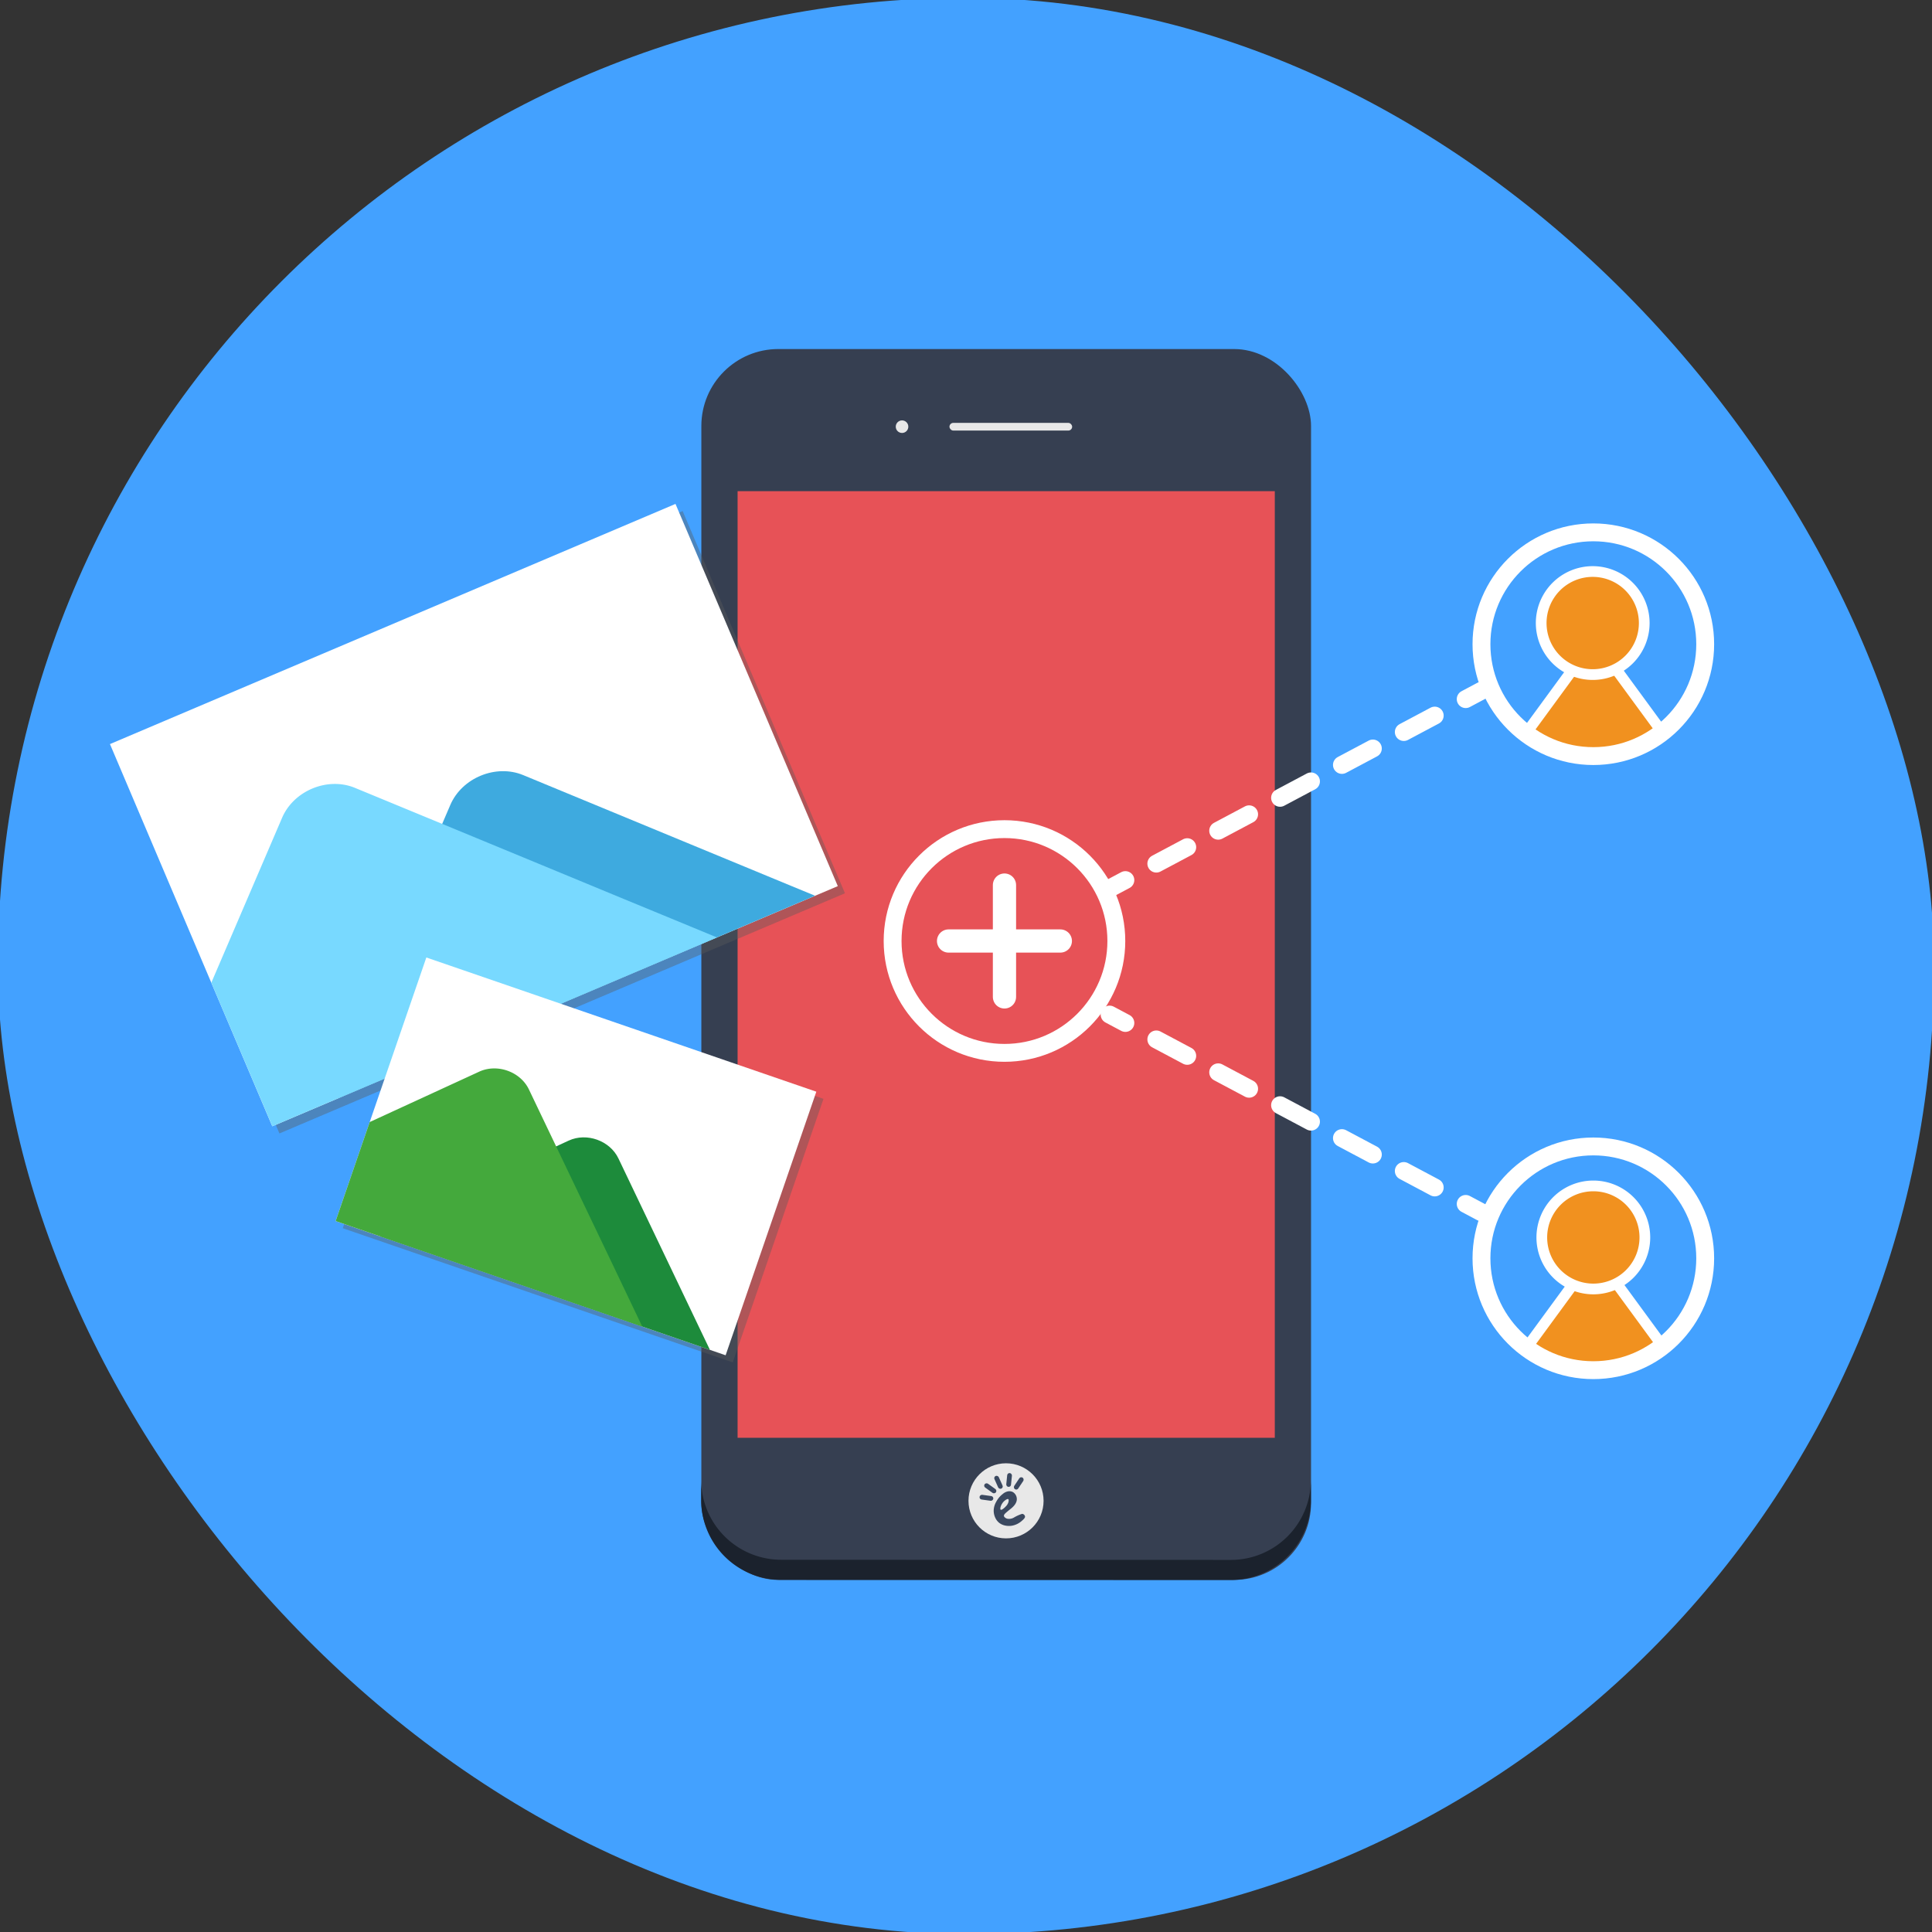 <svg xmlns="http://www.w3.org/2000/svg" viewBox="0 0 1024 1024"><rect x="0" y="0" width="1024" height="1024" fill="#333333" stroke="none"/><defs><style>.cls-1{isolation:isolate;}.cls-2{fill:#43a1ff;}.cls-3{fill:#363f51;}.cls-4{fill:#e75257;}.cls-5{fill:#e8e8e8;}.cls-6{fill:#1b222d;}.cls-7,.cls-8,.cls-9{fill:none;stroke-width:9.47px;}.cls-10,.cls-16,.cls-7,.cls-8,.cls-9{stroke:#fff;stroke-miterlimit:10;}.cls-10,.cls-8,.cls-9{stroke-linecap:round;}.cls-9{stroke-dasharray:18.57 18.57;}.cls-10{fill:#157fa1;stroke-width:12.31px;}.cls-11{opacity:0.4;mix-blend-mode:multiply;}.cls-12{fill:#595959;}.cls-13{fill:#fff;}.cls-14{fill:#3eaadf;}.cls-15{fill:#78d9ff;}.cls-16{fill:#f1911f;stroke-width:5.68px;}.cls-17{fill:#1d8b3b;}.cls-18{fill:#44a93c;}.cls-19{fill:#3b4960;}</style></defs><g class="cls-1"><g id="Layer_1" data-name="Layer 1"><rect class="cls-2" x="-1.14" y="-1.14" width="1026.27" height="1026.27" rx="513.13"/><rect class="cls-3" x="371.73" y="185" width="323.15" height="652.38" rx="40.79"/><rect class="cls-4" x="390.94" y="260.33" width="284.73" height="501.73"/><circle class="cls-5" cx="533.22" cy="795.47" r="19.9"/><circle class="cls-5" cx="478.1" cy="226.15" r="3.33"/><rect class="cls-5" x="503.24" y="224.13" width="65.02" height="4.08" rx="2.04"/><path class="cls-6" d="M694.8,784.42v10.63a42.39,42.39,0,0,1-42.42,42.37L414,837.34A42.4,42.4,0,0,1,371.63,795V784.31A42.38,42.38,0,0,0,414,826.7l238.34.08A42.39,42.39,0,0,0,694.8,784.42Z"/><circle class="cls-7" cx="532.39" cy="498.75" r="59.29"/><path class="cls-8" d="M588.11,470.91l8.36-4.45"/><path class="cls-9" d="M612.87,457.74l155.78-82.83"/><path class="cls-8" d="M776.85,370.55l8.36-4.45"/><path class="cls-8" d="M588.11,537.74l8.36,4.45"/><path class="cls-9" d="M612.87,550.91l155.78,82.83"/><path class="cls-8" d="M776.85,638.1l8.36,4.45"/><path class="cls-10" d="M502.76,498.75H562"/><path class="cls-10" d="M532.39,469.11v59.27"/><g class="cls-11"><rect class="cls-12" x="92.14" y="325.75" width="325.65" height="220.09" transform="translate(-150.07 134.35) rotate(-23.01)"/></g><rect class="cls-13" x="88.35" y="321.96" width="325.65" height="220.09" transform="translate(-148.89 132.57) rotate(-23.01)"/><path class="cls-14" d="M432,474.76,179.35,582.07l-3.67-8.65q31.48-73.39,63-146.8c6.19-14.39,24.19-21.78,38.63-15.8q71.22,29.46,142.49,58.91Z"/><path class="cls-15" d="M380,496.86l-235.43,100a.25.25,0,0,1-.32-.13L112,520.86l37.54-87.47c6.21-14.4,24.21-21.78,38.63-15.79Q259.4,447,330.67,476.5,355.35,486.66,380,496.86Z"/><path class="cls-16" d="M857.12,680.61l24.09,32.89a65.26,65.26,0,0,1-26.73,11.06c-22.9,3.83-40.74-6.13-46-9.34l25.35-34.61"/><path class="cls-16" d="M871.81,655.87a27.31,27.31,0,1,1-27.31-27.31A27.31,27.31,0,0,1,871.81,655.87Z"/><path class="cls-16" d="M856.78,355l24.09,32.89a65.13,65.13,0,0,1-26.73,11.07c-22.9,3.83-40.74-6.13-46-9.35L833.48,355"/><path class="cls-16" d="M871.48,330.23a27.31,27.31,0,1,1-27.31-27.31A27.31,27.31,0,0,1,871.48,330.23Z"/><circle class="cls-7" cx="844.5" cy="341.45" r="59.29"/><circle class="cls-7" cx="844.5" cy="666.93" r="59.29"/><g class="cls-11"><rect class="cls-12" x="235.2" y="507.39" width="147.74" height="218.6" transform="translate(-374.63 708.27) rotate(-71.01)"/></g><rect class="cls-13" x="231.41" y="503.6" width="147.74" height="218.6" transform="translate(-373.6 702.13) rotate(-71.01)"/><path class="cls-17" d="M376.28,715.46l-174.23-60,2-6q48.68-22.47,97.38-44.92c9.55-4.4,21.84,0,26.36,9.47q22.31,46.68,44.62,93.39Q374.38,711.46,376.28,715.46Z"/><path class="cls-18" d="M340.41,703.11,178.05,647.24a.16.16,0,0,1-.1-.21l18-52.32L254,568c9.56-4.4,21.86,0,26.36,9.47Q302.64,624.1,325,670.81,332.71,687,340.41,703.11Z"/><path class="cls-19" d="M541.69,802.39a20.3,20.3,0,0,0-4.18,1.88,5.17,5.17,0,0,1-3.73.66c-.61-.19-1.61-.74-1.68-1.5s.86-1.48,2.69-3c.4-.33.53-.42.74-.59,1-.78,3.43-2.75,3.41-5.3a4.35,4.35,0,0,0-2.21-3.78,4.16,4.16,0,0,0-2.86-.22,6,6,0,0,0-2.42,1.33A12.49,12.49,0,0,0,528,796a9.65,9.65,0,0,0-1.31,4.36,8.71,8.71,0,0,0,.76,3.93,7.41,7.41,0,0,0,2.34,3,7.82,7.82,0,0,0,2.82,1.25,9.86,9.86,0,0,0,3.59.14,10.68,10.68,0,0,0,5.55-2.74c1.54-1.28,1.57-1.9,1.53-2.2a1.66,1.66,0,0,0-1.08-1.27A1.13,1.13,0,0,0,541.69,802.39Zm-11.3-2.22c-.6-.42.21-3.14,1.94-4.64.54-.47,1.63-1.26,2.09-.94s0,1.93-.09,2a5,5,0,0,1-1.2,1.8C532.61,799,530.92,800.55,530.39,800.17Z"/><rect class="cls-19" x="527.99" y="781.93" width="2.52" height="7.34" rx="1.24" transform="translate(-275.38 285.76) rotate(-24.18)"/><rect class="cls-19" x="533.64" y="780.72" width="2.52" height="7.34" rx="1.24" transform="translate(82.24 -50.17) rotate(5.82)"/><rect class="cls-19" x="523.6" y="785.23" width="2.52" height="7.34" rx="1.24" transform="translate(1471.72 824.94) rotate(125.82)"/><rect class="cls-19" x="521.59" y="790.27" width="2.52" height="7.34" rx="1.24" transform="translate(1380.88 384.65) rotate(97.87)"/><rect class="cls-19" x="538.75" y="782.56" width="2.52" height="7.34" rx="1.24" transform="translate(528.1 -167.51) rotate(33.77)"/></g></g></svg>